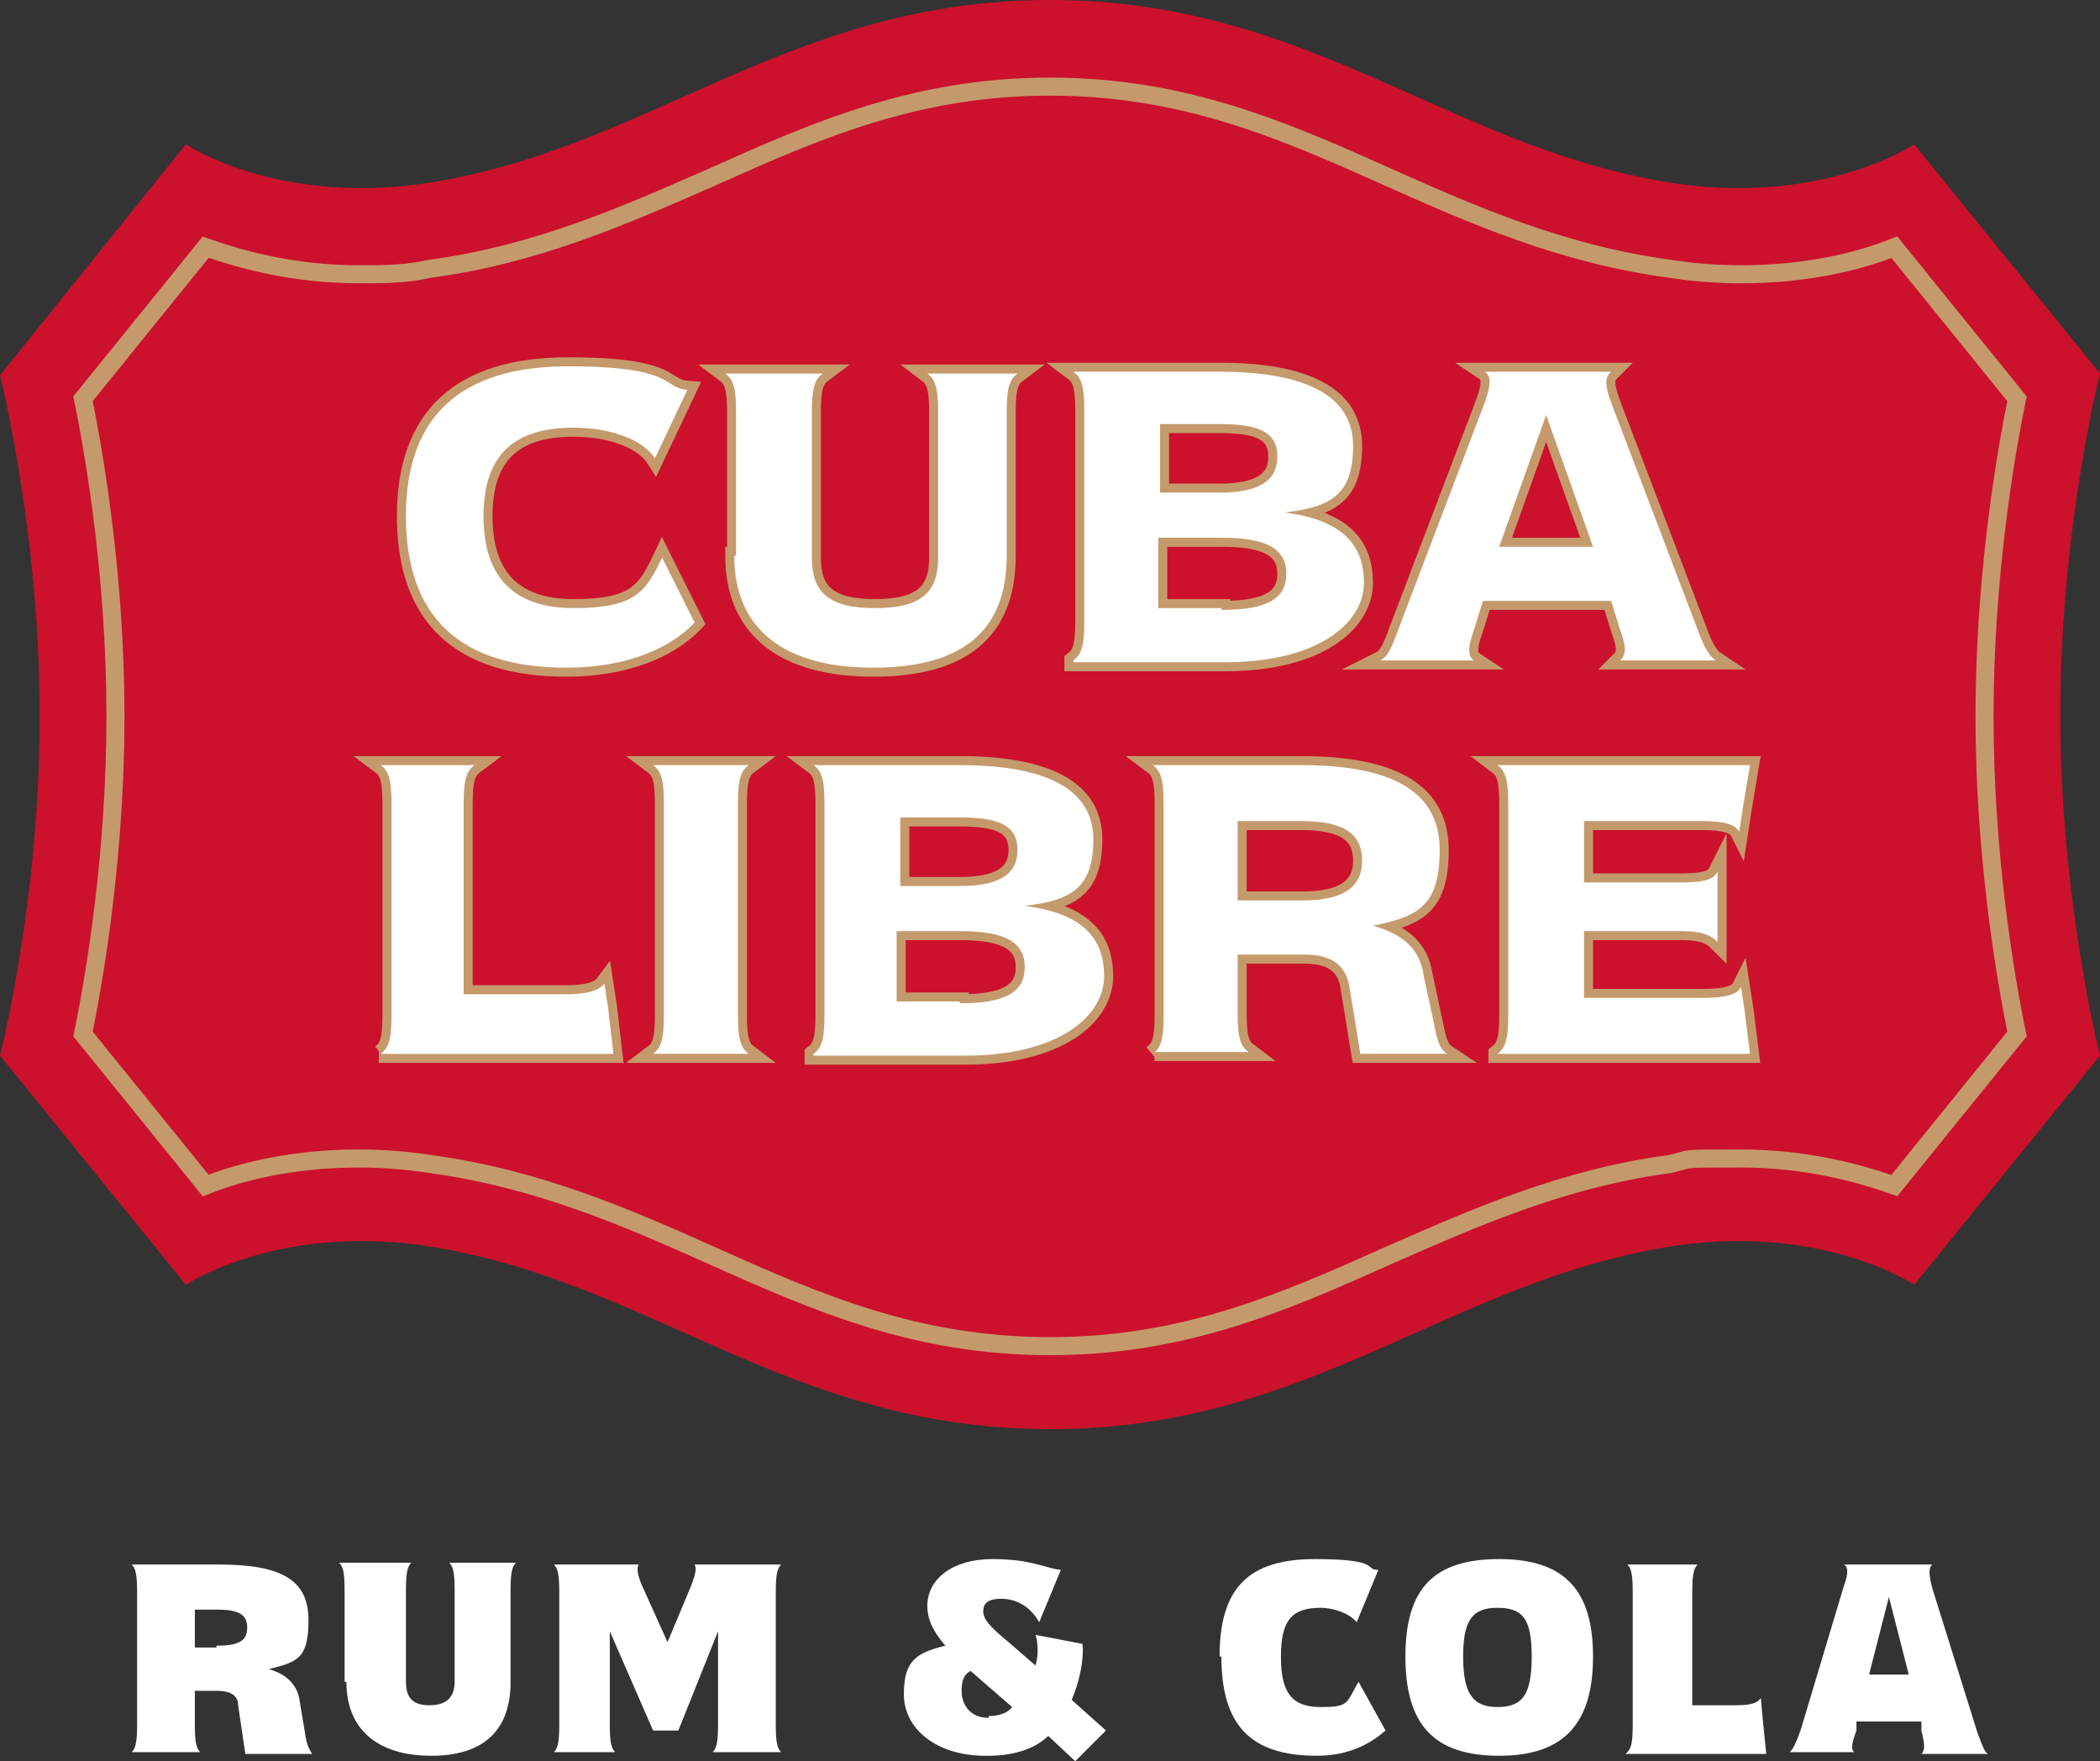 <svg xmlns="http://www.w3.org/2000/svg" id="Layer_1" data-name="Layer 1" viewBox="0 0 116.4 97.6"><rect x="0" y="0" width="116.4" height="97.6" fill="#333333" stroke="none"/><defs><style>      .cls-1 {        fill: none;        stroke: #c49a6c;        stroke-miterlimit: 10;      }      .cls-2 {        fill: #cc112c;      }      .cls-2, .cls-3 {        stroke-width: 0px;      }      .cls-3 {        fill: #fff;      }    </style></defs><g><path class="cls-3" d="M7.3,97.1c.2-.2.3-.5.3-1.5v-7.4c0-1-.1-1.3-.3-1.5h0s4.8,0,4.8,0c3.6,0,5,.9,5,3.1s-.7,2.3-2.2,2.7h0c1.1.3,1.6,1,1.7,1.7l.3,1.8c.1.8.3,1,.4,1.2h0s-3.7,0-3.7,0l-.4-2.7c0-.6-.5-.8-1.2-.8h-1.2v1.9c0,1,.1,1.3.3,1.5h0s-3.9,0-3.9,0h0ZM12,91.2c1.3,0,1.7-.3,1.7-1s-.4-1-1.7-1h-1.2v2.1h1.2Z"></path><path class="cls-3" d="M19.1,93.2v-5.1c0-1-.1-1.3-.3-1.5h0s4,0,4,0h0c-.2.2-.3.5-.3,1.5v5.1c0,.9.4,1.3,1.3,1.3s1.4-.4,1.4-1.3v-5.1c0-1-.1-1.3-.3-1.5h0s3.7,0,3.7,0h0c-.2.2-.3.5-.3,1.5v5.1c0,2.7-1.5,4.1-4.4,4.1s-4.7-1.4-4.7-4.1Z"></path><path class="cls-3" d="M30.7,97.1c.2-.2.3-.5.3-1.5v-7.4c0-1-.1-1.3-.3-1.5h0s4.7,0,4.7,0h0c-.1.2-.1.5.2,1.2l1.4,3.1,1.3-3.1c.3-.8.3-1,.2-1.2h0s4.8,0,4.8,0h0c-.2.2-.3.5-.3,1.5v7.4c0,1,.1,1.3.3,1.5h0s-3.8,0-3.8,0h0c.2-.2.3-.5.3-1.5v-5.2h0l-2.2,5.5h-1.4l-2.4-5.5h0v5.2c0,1,.1,1.3.3,1.5h0s-3.3,0-3.3,0h0Z"></path><path class="cls-3" d="M54.6,97.3c-2.7,0-4.5-1.5-4.5-3.4s.7-2.3,2.3-2.7c-.7-.8-1-1.5-1-2.2,0-1.5,1.4-2.6,3.6-2.6s2.9.5,3.8.6h0s-1.2,2.9-1.2,2.9h0c-.5-.9-1.3-1.3-2.1-1.3s-1,.3-1,.7.3.8,1.4,1.7l1.5,1.3c.2-.7.1-1.4,0-1.7l2.6.5c.1.9-.2,2.2-.6,3.1l1.9,1.7-1.7,1.7-1.5-1.4c-.7.7-1.9,1.1-3.3,1.1ZM54.8,95.1c.6,0,1.1-.2,1.3-.5l-2.3-2c-.4.2-.5.6-.5,1.1,0,.8.5,1.5,1.5,1.5Z"></path><path class="cls-3" d="M67.6,91.8c0-3.8,1.6-5.4,5.3-5.4s2.7.6,3.5.6h0s-1.2,2.9-1.2,2.9h0c-.4-.5-1.3-.8-2-.8-1.6,0-2.2.7-2.2,2.7s.6,2.8,2.2,2.8,1.4-.2,2.1-1.4h0l1.5,2.7c-.8.7-2,1.4-3.8,1.4-3.7,0-5.3-1.7-5.3-5.5Z"></path><path class="cls-3" d="M77.9,91.8c0-3.8,1.6-5.4,5.2-5.4s5.2,1.7,5.2,5.4-1.6,5.5-5.2,5.5-5.2-1.7-5.2-5.5ZM83,94.6c1.4,0,1.9-.7,1.9-2.8s-.5-2.7-1.9-2.7-1.9.7-1.9,2.7.5,2.8,1.9,2.8Z"></path><path class="cls-3" d="M90.2,97.1c.2-.2.3-.5.3-1.5v-7.4c0-1-.1-1.3-.3-1.5h0s3.9,0,3.9,0h0c-.2.2-.3.5-.3,1.5v6.3h2.4c.8,0,1.2-.1,1.4-.4h0s.1,1.1.1,1.1l.2,2h-7.8Z"></path><path class="cls-3" d="M99.2,97.1c.2-.2.3-.4.6-1.2l2.4-8c.3-.8.2-1.1,0-1.2h0s4.9,0,4.9,0h0c-.2.2-.2.5,0,1.3l2.5,8c.3.8.4,1.1.6,1.2h0s-3.7,0-3.7,0h0c.2-.2.2-.5,0-1.3v-.5h-3.6v.5c-.3.8-.3,1.1-.1,1.2h0s-3.6,0-3.6,0h0ZM105.8,92.8l-1.1-4.3-1.1,4.3h2.2Z"></path></g><g><g><path class="cls-2" d="M58.2,79.2c14.6,0,22.3-8.4,34.9-10.2,8.1-1.1,13,2.2,13,2.2l10.3-12.7s-2.2-8.6-2.2-18.9c0-10.3,2.2-18.9,2.2-18.9l-10.3-12.7s-4.9,3.3-13,2.2C80.5,8.4,72.8,0,58.2,0c-14.6,0-22.3,8.4-34.9,10.2-8.1,1.1-13-2.2-13-2.2L0,20.8s2.2,8.6,2.2,18.9S0,58.5,0,58.5l10.3,12.7s4.9-3.3,13-2.2c12.6,1.8,20.3,10.2,34.9,10.2Z"></path><path class="cls-1" d="M58.2,74.6c-7.4,0-12.9-2.4-18.7-5-4.7-2.1-9.7-4.3-15.7-5.1-1.3-.2-2.6-.3-3.9-.3-3.6,0-6.5.7-8.5,1.5l-6.8-8.4c.7-3.4,1.8-10.1,1.8-17.6s-1.1-14.2-1.8-17.6l6.8-8.4c2,.7,4.9,1.5,8.5,1.5,1.3,0,2.6,0,3.9-.3,6-.8,10.9-3,15.7-5.1,5.8-2.6,11.3-5,18.7-5s12.9,2.4,18.7,5c4.7,2.1,9.7,4.3,15.7,5.1,1.3.2,2.6.3,3.9.3,3.6,0,6.5-.7,8.5-1.5l6.8,8.4c-.7,3.4-1.8,10.1-1.8,17.6s1.1,14.2,1.8,17.6l-6.8,8.4c-2-.7-4.9-1.5-8.5-1.5s-2.6,0-3.9.3c-6,.8-10.9,3-15.7,5.1-5.8,2.6-11.3,5-18.7,5Z"></path></g><g><g><path class="cls-1" d="M22.5,28.6c0-5.5,3-8.3,9-8.3s5.2,1.2,6.6,1.3h0s-1.8,3.8-1.8,3.8h0c-.7-1.1-2.6-1.7-4.5-1.7-3.4,0-5,1.6-5,4.9s1.6,5.1,5,5.1,4-.9,4.9-2.8h0l1.8,3.6c-1.5,1.6-4.1,2.5-7.1,2.5-5.9,0-8.9-2.8-8.9-8.4Z"></path><path class="cls-1" d="M40.8,30.8v-8c0-1.4-.2-1.8-.6-2.1h0c0,0,5.4,0,5.4,0h0c-.4.3-.6.7-.6,2.1v8.1c0,1.9.9,2.8,3.5,2.8s3.5-.9,3.5-2.8v-8.1c0-1.4-.2-1.8-.6-2.1h0c0,0,5,0,5,0h0c-.4.3-.6.7-.6,2.1v8c0,4.2-2.5,6.2-7.4,6.2s-7.7-2.1-7.7-6.2Z"></path><path class="cls-1" d="M59.5,36.6c.4-.3.6-.7.6-2.1v-11.8c0-1.4-.2-1.8-.6-2.1h0c0,0,8.1,0,8.1,0,4.9,0,7.4,1.4,7.4,4.1s-1.2,3.4-3.8,3.7h0c3.1.4,4.4,1.7,4.4,3.9s-2.5,4.4-7.7,4.4h-8.4ZM67.6,27.3c2.1,0,3.2-.6,3.2-2s-1.1-1.8-3.2-1.8h-3.3v3.8h3.4ZM67.7,33.8c2.5,0,3.6-.6,3.6-2s-1.1-2-3.6-2h-3.5v3.9h3.5Z"></path><path class="cls-1" d="M76.5,36.6c.4-.2.6-.6,1-1.7l4.8-12.6c.4-1.1.3-1.5,0-1.7h0c0,0,7,0,7,0h0c-.3.3-.4.6,0,1.7l4.8,12.6c.4,1.1.7,1.5,1,1.7h0c0,0-5.3,0-5.3,0h0c.3-.3.4-.6,0-1.7l-.5-1.6h-7.1l-.5,1.6c-.4,1.1-.3,1.5,0,1.7h0c0,0-5.1,0-5.1,0h0ZM88.3,30.3l-2.6-7.3-2.6,7.3h5.2Z"></path><path class="cls-1" d="M21.1,58.4c.4-.3.6-.7.6-2.1v-11.8c0-1.4-.2-1.8-.6-2.1h0c0,0,5.2,0,5.2,0h0c-.4.3-.6.7-.6,2.1v10.6h5.6c1.3,0,1.9-.2,2.2-.6h0l.2,1.3.3,2.6h-13Z"></path><path class="cls-1" d="M36.2,58.4c.4-.3.6-.7.6-2.1v-11.8c0-1.4-.2-1.8-.6-2.1h0c0,0,5.3,0,5.3,0h0c-.4.3-.6.7-.6,2.1v11.8c0,1.4.2,1.8.6,2.1h0c0,0-5.3,0-5.3,0h0Z"></path><path class="cls-1" d="M45.1,58.4c.4-.3.6-.7.6-2.1v-11.8c0-1.4-.2-1.8-.6-2.1h0c0,0,8.1,0,8.1,0,4.9,0,7.4,1.4,7.4,4.1s-1.2,3.4-3.8,3.7h0c3.1.4,4.4,1.7,4.4,3.9s-2.5,4.4-7.7,4.4h-8.4ZM53.2,49.1c2.1,0,3.2-.6,3.2-2s-1.1-1.8-3.2-1.8h-3.3v3.8h3.4ZM53.2,55.6c2.5,0,3.6-.6,3.6-2s-1.1-2-3.6-2h-3.5v3.9h3.5Z"></path><path class="cls-1" d="M63.9,58.4c.4-.3.6-.7.6-2.1v-11.8c0-1.4-.2-1.8-.6-2.1h0c0,0,8.2,0,8.2,0,5.3,0,7.7,1.6,7.7,4.7s-1.2,3.7-3.7,4.2h0c1.8.5,2.6,1.4,2.8,2.7l.6,2.8c.2,1.1.4,1.4.7,1.6h0s-4.8,0-4.8,0l-.6-3.7c-.2-1.3-1.1-1.8-2.5-1.8h-3.7v3.3c0,1.4.2,1.8.6,2.1h0c0,0-5.2,0-5.2,0h0ZM72.2,49.9c2.2,0,3.3-.7,3.3-2.2s-1-2.2-3.4-2.2h-3.5v4.4h3.7Z"></path><path class="cls-1" d="M83,58.4c.4-.3.6-.7.6-2.1v-11.8c0-1.4-.2-1.8-.6-2.1h0c0,0,14,0,14,0l-.4,2.4-.2,1.3h0c-.2-.4-.8-.6-2.1-.6h-6.5v3.4h5.4c1.4,0,1.8-.2,2-.6h0s0,1.3,0,1.3v2.6h0c-.3-.3-.7-.6-2-.6h-5.4v3.7h6.6c1.3,0,1.9-.2,2.1-.6h0s.2,1.3.2,1.3l.3,2.4h-14Z"></path></g><g><path class="cls-3" d="M22.5,28.6c0-5.5,3-8.3,9-8.3s5.2,1.2,6.6,1.3h0s-1.8,3.8-1.8,3.8h0c-.7-1.1-2.6-1.7-4.5-1.7-3.4,0-5,1.6-5,4.9s1.6,5.1,5,5.1,4-.9,4.9-2.8h0l1.8,3.6c-1.5,1.6-4.1,2.5-7.1,2.5-5.9,0-8.9-2.8-8.9-8.4Z"></path><path class="cls-3" d="M40.8,30.8v-8c0-1.4-.2-1.8-.6-2.1h0c0,0,5.4,0,5.4,0h0c-.4.3-.6.7-.6,2.1v8.1c0,1.9.9,2.8,3.5,2.8s3.5-.9,3.5-2.8v-8.1c0-1.4-.2-1.8-.6-2.1h0c0,0,5,0,5,0h0c-.4.3-.6.7-.6,2.1v8c0,4.2-2.5,6.2-7.4,6.2s-7.7-2.1-7.7-6.2Z"></path><path class="cls-3" d="M59.5,36.6c.4-.3.6-.7.6-2.1v-11.8c0-1.4-.2-1.8-.6-2.1h0c0,0,8.1,0,8.1,0,4.9,0,7.4,1.4,7.4,4.1s-1.2,3.4-3.8,3.7h0c3.1.4,4.4,1.7,4.4,3.9s-2.5,4.4-7.7,4.4h-8.4ZM67.6,27.3c2.1,0,3.2-.6,3.2-2s-1.1-1.8-3.2-1.8h-3.3v3.8h3.4ZM67.7,33.8c2.5,0,3.6-.6,3.6-2s-1.1-2-3.6-2h-3.5v3.9h3.5Z"></path><path class="cls-3" d="M76.5,36.6c.4-.2.6-.6,1-1.7l4.8-12.6c.4-1.1.3-1.5,0-1.7h0c0,0,7,0,7,0h0c-.3.3-.4.6,0,1.7l4.8,12.6c.4,1.1.7,1.5,1,1.7h0c0,0-5.3,0-5.3,0h0c.3-.3.4-.6,0-1.7l-.5-1.6h-7.1l-.5,1.6c-.4,1.1-.3,1.5,0,1.7h0c0,0-5.1,0-5.1,0h0ZM88.3,30.3l-2.6-7.3-2.6,7.3h5.2Z"></path><path class="cls-3" d="M21.1,58.4c.4-.3.6-.7.6-2.1v-11.8c0-1.4-.2-1.8-.6-2.1h0c0,0,5.2,0,5.2,0h0c-.4.3-.6.7-.6,2.1v10.6h5.6c1.3,0,1.9-.2,2.2-.6h0l.2,1.3.3,2.6h-13Z"></path><path class="cls-3" d="M36.2,58.4c.4-.3.6-.7.6-2.1v-11.8c0-1.4-.2-1.8-.6-2.1h0c0,0,5.3,0,5.3,0h0c-.4.3-.6.7-.6,2.1v11.8c0,1.4.2,1.8.6,2.1h0c0,0-5.3,0-5.3,0h0Z"></path><path class="cls-3" d="M45.1,58.4c.4-.3.6-.7.6-2.1v-11.8c0-1.4-.2-1.8-.6-2.1h0c0,0,8.1,0,8.1,0,4.9,0,7.4,1.4,7.4,4.1s-1.2,3.4-3.8,3.7h0c3.1.4,4.4,1.7,4.4,3.9s-2.5,4.4-7.7,4.4h-8.4ZM53.2,49.1c2.1,0,3.2-.6,3.2-2s-1.1-1.8-3.2-1.8h-3.3v3.8h3.4ZM53.2,55.6c2.5,0,3.6-.6,3.6-2s-1.1-2-3.6-2h-3.5v3.9h3.5Z"></path><path class="cls-3" d="M63.9,58.4c.4-.3.6-.7.6-2.1v-11.8c0-1.4-.2-1.8-.6-2.1h0c0,0,8.2,0,8.2,0,5.3,0,7.7,1.6,7.7,4.7s-1.2,3.7-3.7,4.2h0c1.8.5,2.6,1.4,2.8,2.7l.6,2.8c.2,1.1.4,1.4.7,1.6h0s-4.8,0-4.8,0l-.6-3.7c-.2-1.3-1.1-1.8-2.5-1.8h-3.7v3.3c0,1.4.2,1.8.6,2.1h0c0,0-5.2,0-5.2,0h0ZM72.2,49.9c2.2,0,3.3-.7,3.3-2.2s-1-2.2-3.4-2.2h-3.5v4.4h3.7Z"></path><path class="cls-3" d="M83,58.4c.4-.3.6-.7.6-2.1v-11.8c0-1.4-.2-1.8-.6-2.1h0c0,0,14,0,14,0l-.4,2.4-.2,1.3h0c-.2-.4-.8-.6-2.1-.6h-6.5v3.4h5.4c1.4,0,1.8-.2,2-.6h0s0,1.3,0,1.3v2.6h0c-.3-.3-.7-.6-2-.6h-5.4v3.7h6.6c1.3,0,1.9-.2,2.1-.6h0s.2,1.3.2,1.3l.3,2.4h-14Z"></path></g></g></g></svg>
